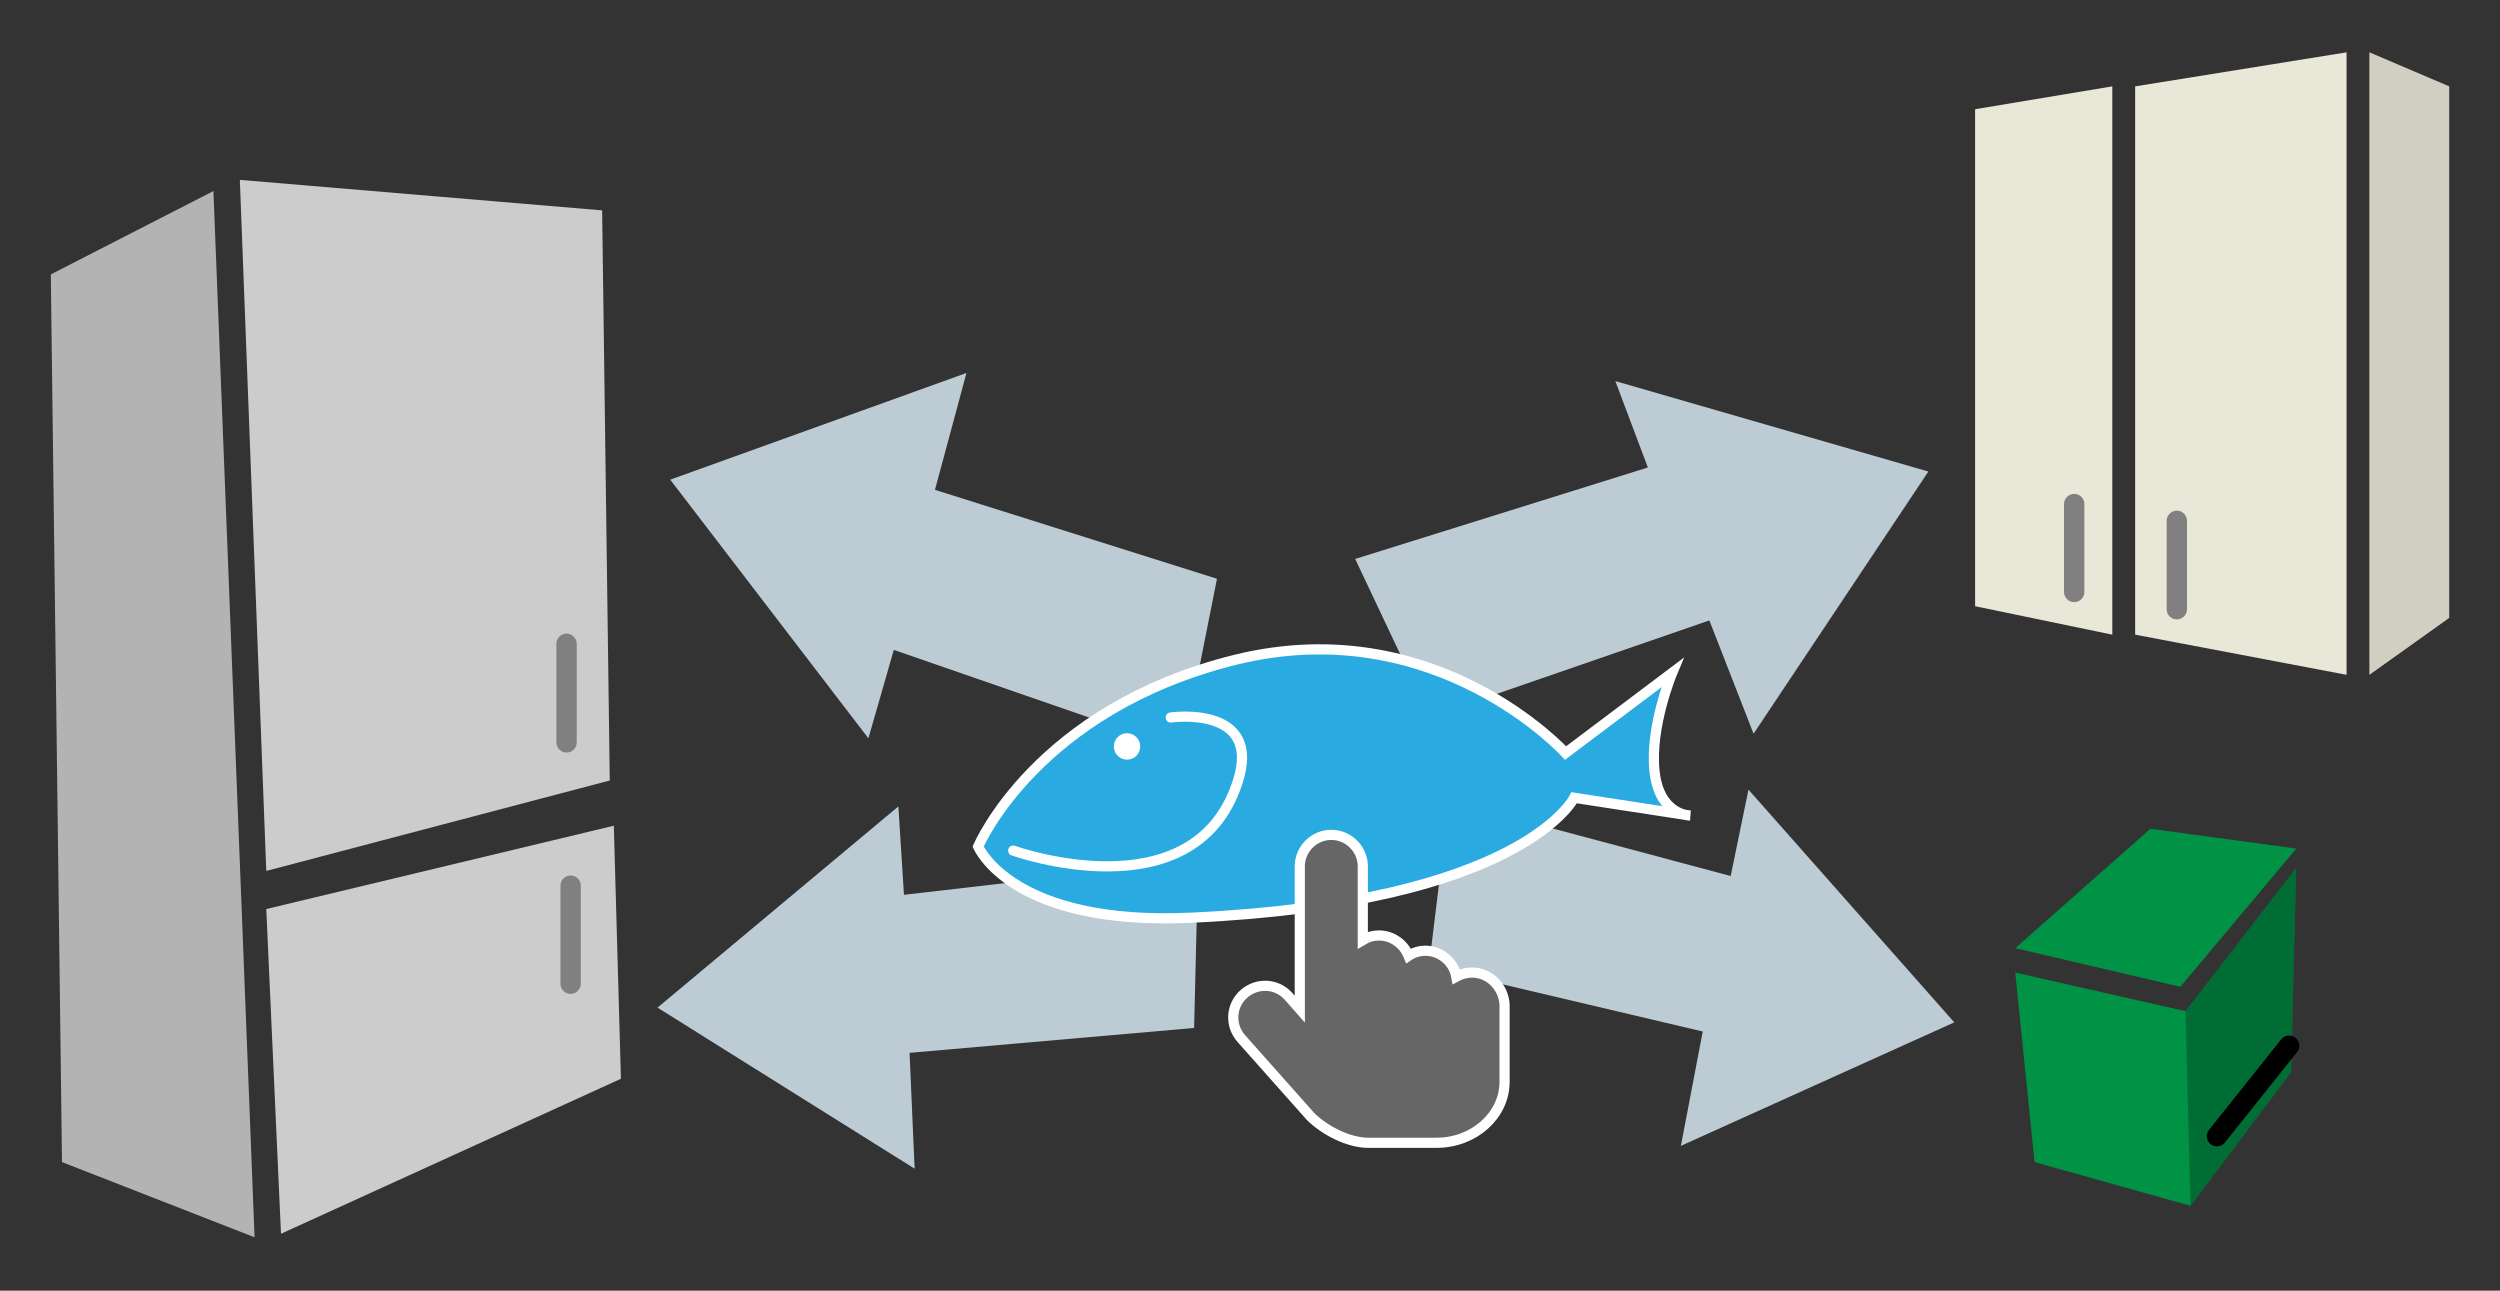 <?xml version="1.0" encoding="utf-8"?>
<!-- Generator: Adobe Illustrator 21.0.0, SVG Export Plug-In . SVG Version: 6.00 Build 0)  -->
<svg version="1.1" id="Capa_1" xmlns="http://www.w3.org/2000/svg" xmlns:xlink="http://www.w3.org/1999/xlink" x="0px" y="0px"
	 viewBox="0 0 492 254" style="enable-background:new 0 0 492 254;" xml:space="preserve">
<rect x="0" y="0" width="492" height="254" fill="#333333" stroke="none"/>
<style type="text/css">
	.st0{fill:#CCCCCC;}
	.st1{fill:#B3B3B3;}
	.st2{fill:none;stroke:#808080;stroke-width:4;stroke-linecap:round;stroke-miterlimit:10;}
	.st3{fill:#F4F3E3;}
	.st4{opacity:5.000000e-02;}
	.st5{opacity:0.15;}
	.st6{fill:#009245;}
	.st7{opacity:0.25;}
	.st8{fill:none;stroke:#000000;stroke-width:4;stroke-linecap:round;stroke-miterlimit:10;}
	.st9{fill:#BDCCD4;}
	.st10{fill:#29ABE2;stroke:#FFFFFF;stroke-width:2;stroke-miterlimit:10;}
	.st11{fill:none;stroke:#FFFFFF;stroke-width:2;stroke-linecap:round;stroke-miterlimit:10;}
	.st12{fill:#FFFFFF;}
	.st13{fill:#666666;stroke:#FFFFFF;stroke-width:2;stroke-miterlimit:10;}
</style>
<g>
	<g>
		<polygon class="st0" points="118.5,41.4 120,153.6 52.4,171.4 47.2,35.4 		"/>
		<polygon class="st0" points="120.8,162.5 122.2,212.3 55.3,242.8 52.4,178.9 		"/>
		<polygon class="st1" points="42,37.6 50.1,243.5 12.2,228.7 10,54 		"/>
		<line class="st2" x1="111.5" y1="126.7" x2="111.5" y2="146.1"/>
		<line class="st2" x1="112.3" y1="174.3" x2="112.3" y2="193.6"/>
	</g>
	<g>
		<polygon class="st3" points="388.7,21.5 415.7,17 415.7,124.9 388.7,119.3 		"/>
		<polygon class="st3" points="420.2,17 420.2,124.9 461.8,132.8 461.8,10.3 		"/>
		<polygon class="st3" points="466.3,10.3 466.3,132.8 482,121.6 482,17 		"/>
		<polygon class="st4" points="388.7,21.5 415.7,17 415.7,124.9 388.7,119.3 		"/>
		<polygon class="st4" points="420.2,17 420.2,124.9 461.8,132.8 461.8,10.3 		"/>
		<polygon class="st5" points="466.3,10.3 466.3,132.8 482,121.6 482,17 		"/>
		<line class="st2" x1="408.2" y1="99.2" x2="408.2" y2="116.5"/>
		<line class="st2" x1="428.4" y1="102.5" x2="428.4" y2="119.9"/>
	</g>
	<g>
		<polygon class="st6" points="423.2,163.1 396.6,186.6 429.1,194.2 451.9,167 		"/>
		<polygon class="st6" points="396.6,191.4 400.4,228.7 431.1,237.3 450.9,211 451.9,170.8 430.1,199 		"/>
		<polygon class="st7" points="431.1,237.3 450.9,211 451.9,170.8 430.1,199 		"/>
		<line class="st8" x1="436.3" y1="223.6" x2="450.5" y2="205.8"/>
	</g>
	<polygon class="st9" points="239.5,113.9 232.8,147.6 175.9,127.9 170.9,145.3 131.9,94.4 190.2,73.4 184,96.4 	"/>
	<polygon class="st9" points="281.2,190.3 285.2,157.6 340.6,172.4 344.1,155.4 384.6,201.2 330.8,225.5 335.1,203 	"/>
	<polygon class="st9" points="281.4,141.1 266.7,110 324.3,92 317.9,75 379.5,92.8 345.1,144.4 336.4,122.1 	"/>
	<polygon class="st9" points="235,202.3 235.8,169.4 177.9,176.1 176.8,158.7 129.4,198.3 180,230 179,207.2 	"/>
	<g>
		<path class="st10" d="M192.5,166.6c0,0,11.4-27.1,50.8-36.8c39.4-9.6,64.8,18.4,64.8,18.4l21-15.8c0,0-4.4,10.5-3.5,19.3
			c0.9,8.8,7,8.8,7,8.8l-22.8-3.5c0,0-10.1,20.6-75.3,23.6C199,182.3,192.5,166.6,192.5,166.6z"/>
		<path class="st11" d="M230.4,141.2c0,0,18.3-2.6,13.1,12.9c-8.6,26-44.1,13.3-44.1,13.3"/>
		<circle class="st12" cx="221.8" cy="146.9" r="2.6"/>
	</g>
	<path class="st13" d="M289.7,191.4c-1.1,0-2.2,0.3-3.1,0.8c-0.5-2.9-3.1-5.1-6.1-5.1c-1.2,0-2.4,0.4-3.3,1c-0.9-2.3-3.2-4-5.8-4
		c-1.2,0-2.2,0.3-3.2,0.9v-14.5c0-3.4-2.8-6.2-6.2-6.2c-3.4,0-6.2,2.8-6.2,6.2v28.1l-2.2-2.5c-2.3-2.6-6.2-2.8-8.8-0.5
		c-2.6,2.3-2.8,6.2-0.5,8.8l13.6,15.3c2.7,2.7,7.4,5.2,11.4,5.2h13.4c7.4,0,13.4-5.4,13.4-12l0-15.2
		C295.9,194.2,293.1,191.4,289.7,191.4L289.7,191.4z M289.7,191.4"/>
</g>
</svg>
